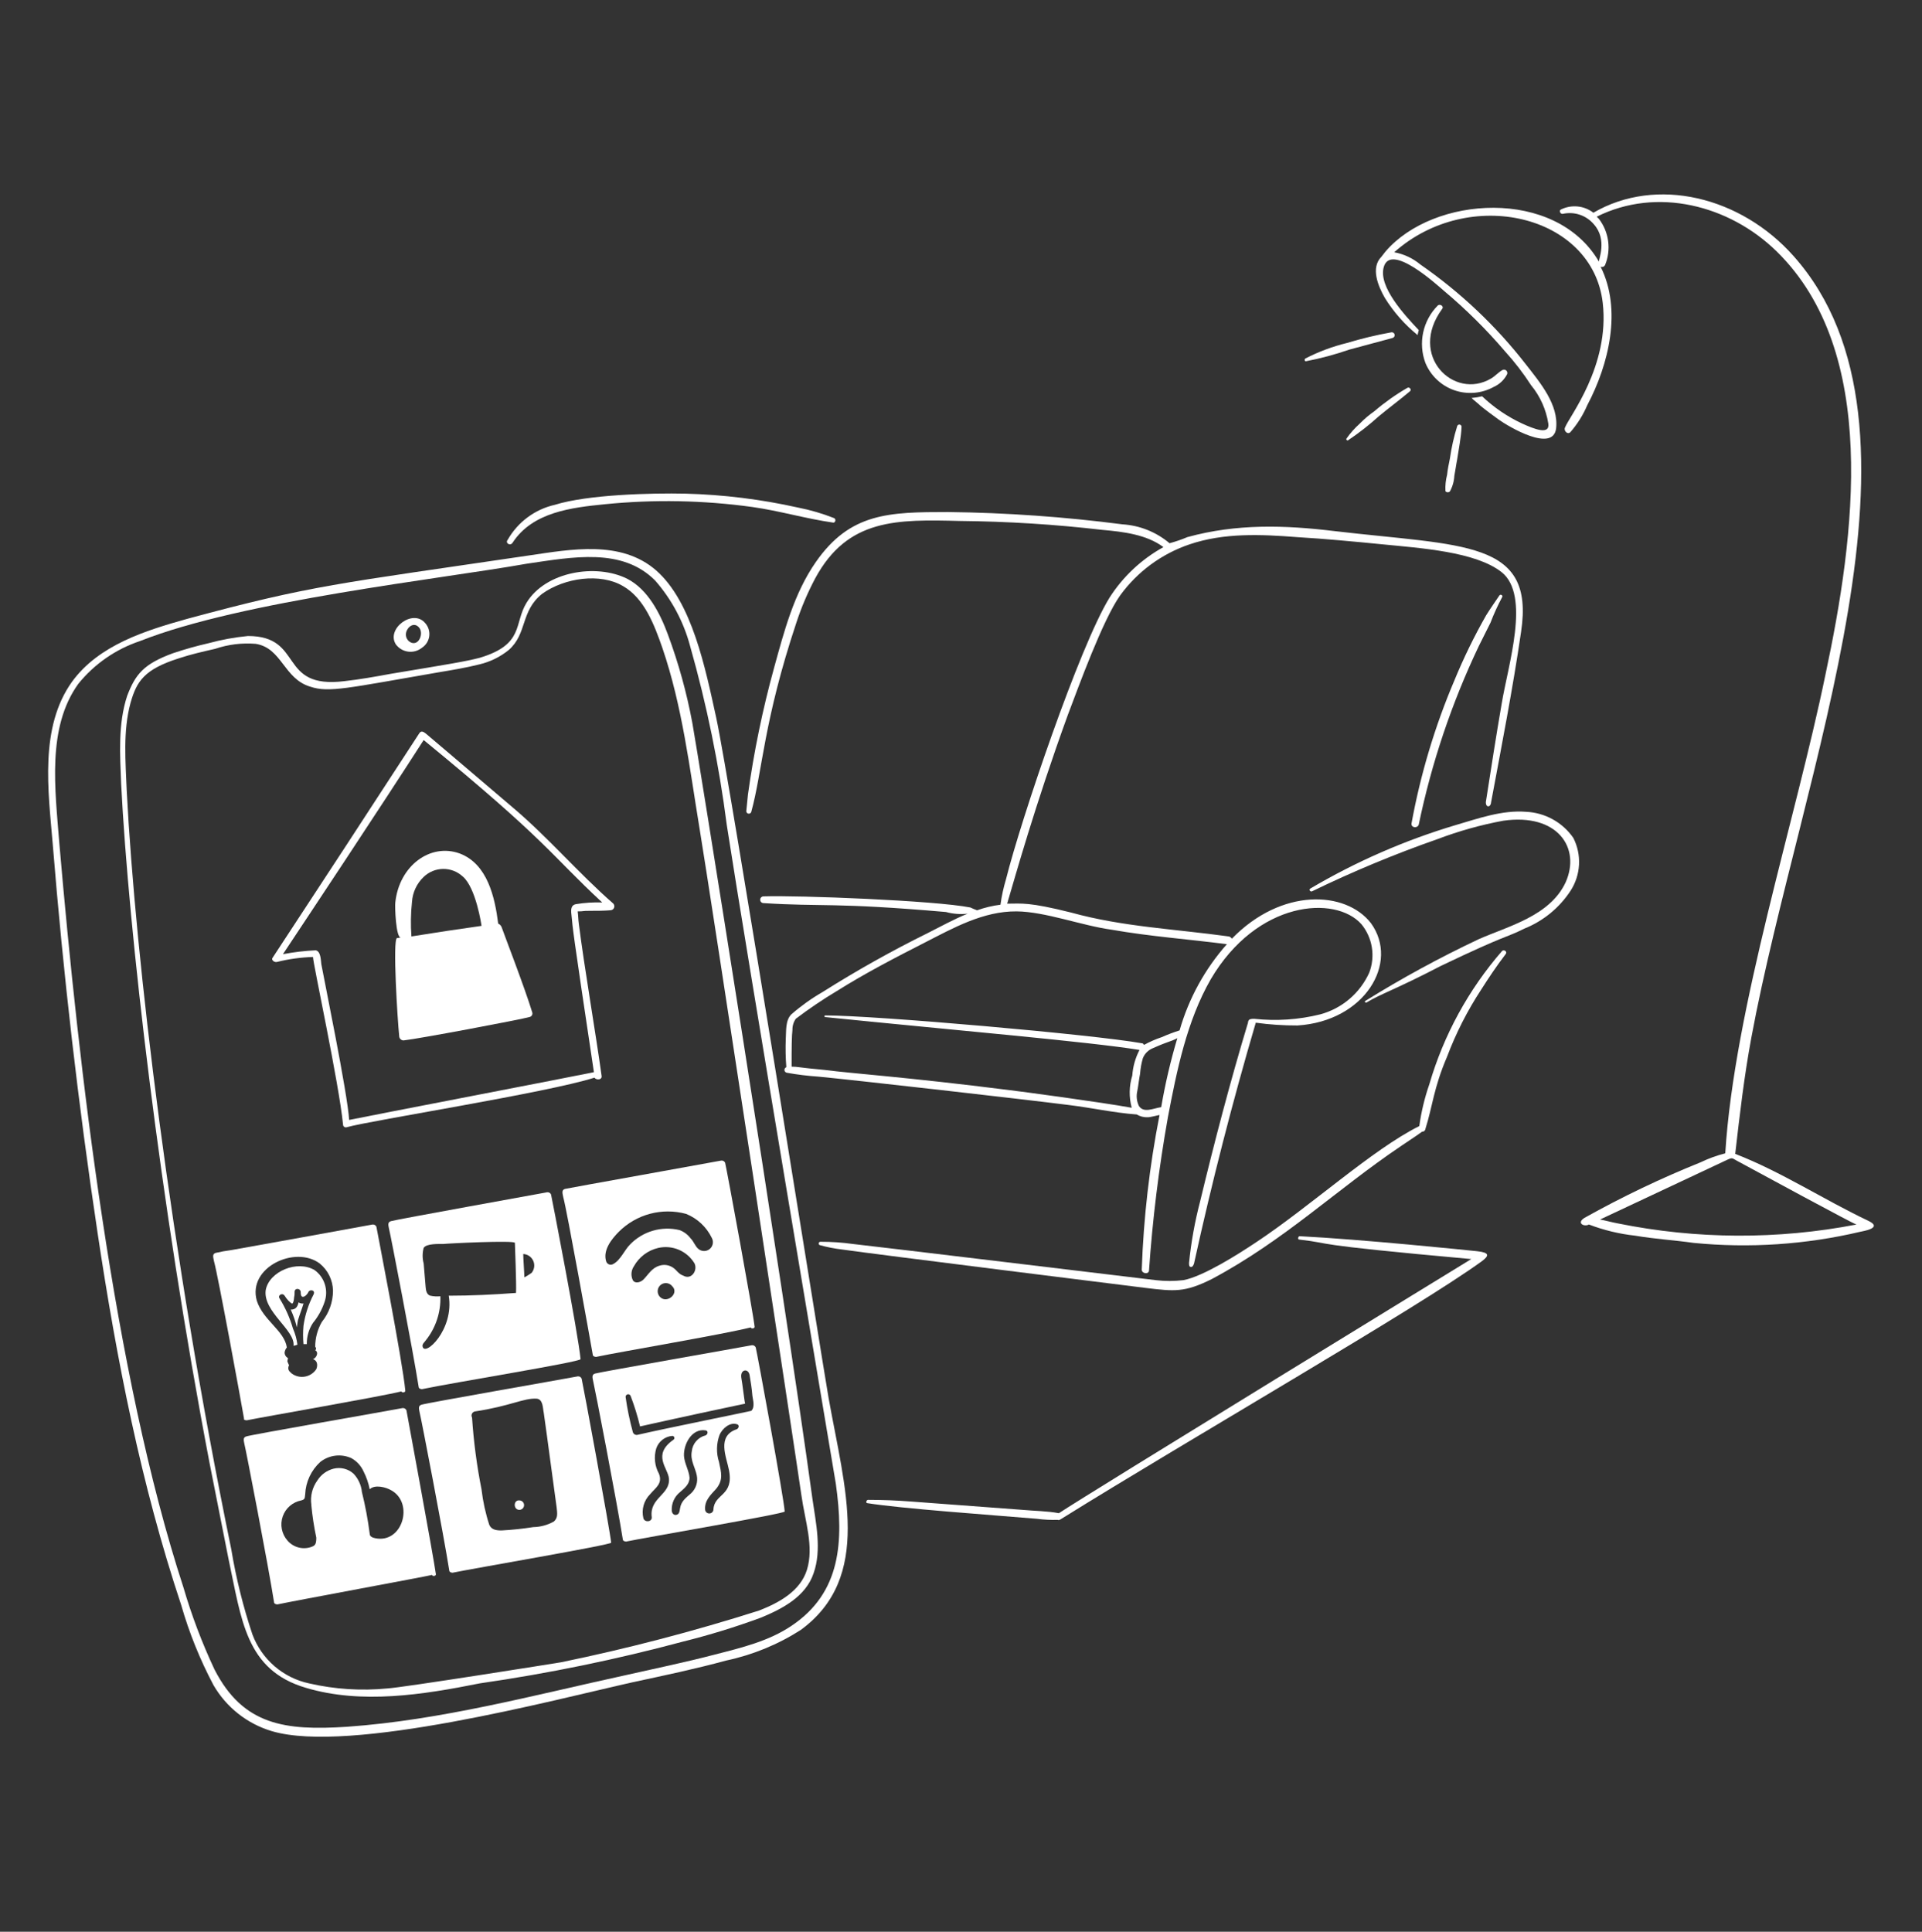 <svg width="197" height="198" viewBox="0 0 197 198" fill="none" xmlns="http://www.w3.org/2000/svg">
<rect x="0" y="0" width="197" height="198" fill="#333333" stroke="none"/>
<path d="M84.93 143.299C84.35 140.049 74.838 80.188 73.413 73.575C72.295 68.492 70.942 61.707 67.256 58.467C63.664 55.332 58.534 56.3 54.254 56.928C34.513 59.846 32.091 59.942 19.188 63.429C14.912 64.626 10.126 66.109 7.387 69.871C4.031 74.546 4.944 81.041 5.4 86.458C6.483 99.854 8.022 113.194 10.018 126.479C11.956 139.363 14.464 152.188 18.569 164.5C19.384 167.344 20.492 170.096 21.876 172.71C23.194 174.993 25.336 176.685 27.862 177.438C35.84 179.802 56.821 174.216 64.861 172.422C68.054 171.738 71.303 171.054 74.439 170.199C77.154 169.622 79.742 168.56 82.079 167.063C89.459 161.644 86.582 152.558 84.93 143.299ZM81.164 166.615C78.826 168.211 75.976 168.895 73.296 169.579C70.275 170.378 67.196 171.004 64.175 171.689C54.684 173.757 45.201 176.313 35.555 176.99C29.224 177.404 24.917 176.837 21.986 171.119C20.705 168.393 19.638 165.572 18.794 162.681C11.644 140.799 8.067 109.468 6.083 86.458C5.645 80.864 4.793 74.593 8.022 70.096C9.669 68.058 11.865 66.535 14.351 65.706C24.772 61.569 45.279 59.334 53.972 57.782C58.733 57.085 63.758 56.107 67.142 59.492C68.841 61.428 70.07 63.73 70.734 66.219C72.441 72.237 73.699 78.373 74.496 84.576C76.491 97.517 85.157 148.995 85.67 152.077C86.508 158.06 86.176 163.231 81.164 166.615Z" fill="white"/>
<path d="M70.961 74.086C70.387 70.999 69.547 67.967 68.453 65.024C67.655 62.857 66.401 60.407 64.291 59.323C61.099 57.727 55.911 58.582 53.972 61.775C52.655 63.902 53.768 66.044 49.183 67.419C47.667 67.813 46.112 68.054 40.005 69.073C38.465 69.357 36.868 69.643 35.33 69.813C28.427 70.673 31.224 65.189 25.413 65.189C24.045 65.32 22.691 65.568 21.365 65.93C20.111 66.215 18.914 66.557 17.72 66.956C14.696 68.07 13.887 69.123 13.045 71.29C12.076 74.198 12.305 77.39 12.418 80.352C13.174 95.225 16.353 123.145 21.48 149.962C22.107 153.212 22.791 156.518 23.418 159.768C24.762 166 25.156 171.166 31.343 172.994C37.045 174.704 43.352 173.705 49.187 172.538C56.202 171.526 63.151 170.098 69.996 168.262C72.698 167.592 75.362 166.774 77.975 165.811C80.198 164.898 82.592 163.644 83.392 161.25C84.247 158.855 83.62 156.062 83.278 153.665C80.24 131.479 71.337 75.997 70.961 74.086ZM82.706 160.914C82.028 163.081 79.855 164.277 77.802 165.076C71.136 167.196 64.363 168.966 57.511 170.378C57.149 170.444 41.225 172.98 39.726 173.058C37.035 173.323 34.319 173.149 31.684 172.544C30.372 172.264 29.151 171.657 28.136 170.781C27.12 169.904 26.342 168.785 25.873 167.527C24.921 164.682 24.196 161.765 23.706 158.804C17.424 128.209 13.884 98.194 12.988 81.041C12.874 78.078 12.589 74.941 13.382 72.034C14.004 69.859 14.75 68.608 18.343 67.473C19.539 67.074 20.794 66.789 22.048 66.504C23.386 66.051 24.802 65.876 26.21 65.991C28.905 66.422 29.074 69.564 31.797 70.381C33.725 71.023 35.599 70.524 45.023 68.898C46.392 68.671 47.76 68.442 49.128 68.1C50.234 67.841 51.268 67.334 52.15 66.618C54.062 64.931 53.332 62.647 55.571 60.86C57.892 59.202 61.539 58.714 63.837 60.062C66.06 61.316 67.087 64.109 67.885 66.389C69.935 72.379 70.677 78.704 71.702 84.918C72.786 91.419 81.683 149.975 82.135 153.217C82.513 155.928 83.453 158.521 82.706 160.914Z" fill="white"/>
<path d="M43.254 66.391C43.455 66.259 43.625 66.085 43.753 65.882C43.88 65.68 43.964 65.451 43.996 65.214C44.028 64.976 44.009 64.734 43.94 64.504C43.871 64.275 43.754 64.062 43.596 63.882C42.342 62.342 39.549 64.452 40.575 66.049C40.725 66.251 40.915 66.422 41.133 66.549C41.35 66.677 41.592 66.759 41.842 66.791C42.092 66.823 42.346 66.804 42.589 66.735C42.832 66.666 43.058 66.549 43.254 66.391ZM42.97 64.338C43.426 64.908 42.97 66.162 42.171 65.877C41.97 65.797 41.804 65.648 41.704 65.456C41.604 65.264 41.577 65.043 41.627 64.832C41.769 64.233 42.453 63.711 42.97 64.338Z" fill="white"/>
<path d="M28.375 98.601C29.588 98.297 30.83 98.125 32.081 98.088C32.081 98.737 34.74 111.015 35.159 115.248C35.156 115.297 35.165 115.345 35.186 115.389C35.207 115.432 35.239 115.47 35.278 115.499C35.317 115.527 35.363 115.545 35.411 115.551C35.459 115.557 35.508 115.551 35.553 115.533C38.147 114.813 56.041 112.012 60.922 110.459C61.151 110.744 61.721 110.687 61.664 110.288C61.073 105.981 59.87 99.022 59.327 94.667C59.269 94.268 59.269 93.812 59.212 93.413C59.958 93.413 59.508 93.356 60.523 93.356C61.213 93.356 61.892 93.356 62.576 93.299C62.654 93.296 62.73 93.271 62.794 93.227C62.858 93.183 62.908 93.121 62.938 93.049C62.968 92.976 62.977 92.897 62.963 92.82C62.95 92.744 62.914 92.672 62.861 92.615C59.269 89.479 56.19 85.83 52.542 82.752C47.06 78.092 43.867 75.36 43.658 75.197C43.399 75 43.178 74.85 42.969 75.17C37.972 82.86 32.956 90.538 27.919 98.202C27.805 98.373 28.089 98.658 28.375 98.601ZM43.426 75.853C56.293 86.393 56.369 87.545 61.726 92.5C60.829 92.47 59.931 92.527 59.046 92.671C58.419 92.784 58.534 93.412 58.59 93.925C58.726 95.285 58.59 94.688 60.875 109.896C58.915 110.309 37.591 114.411 35.786 114.791C35.627 112.093 33.214 100.379 32.935 98.829C32.878 98.372 32.878 97.516 32.365 97.403C31.236 97.455 30.111 97.588 29.001 97.802C31.684 93.759 38.666 83.256 43.426 75.853Z" fill="white"/>
<path d="M40.917 106.183C40.916 106.244 40.927 106.303 40.95 106.359C40.972 106.415 41.006 106.465 41.048 106.508C41.091 106.551 41.142 106.584 41.197 106.607C41.253 106.629 41.313 106.64 41.373 106.639C42.969 106.468 53.516 104.472 54.257 104.245C54.313 104.236 54.366 104.215 54.412 104.183C54.459 104.15 54.497 104.108 54.525 104.058C54.553 104.009 54.568 103.954 54.571 103.897C54.574 103.84 54.565 103.784 54.542 103.732C53.801 101.28 51.578 95.523 51.407 95.01C51.34 94.856 51.218 94.734 51.064 94.668C50.723 91.988 49.981 88.568 47.131 87.484C44.125 86.377 40.915 88.726 40.518 92.501C40.461 92.9 40.575 96.145 41.087 96.093C40.974 96.093 40.86 96.149 40.688 96.149C40.232 96.321 40.745 104.589 40.917 106.183ZM42.228 92.444C42.29 91.469 42.718 90.555 43.426 89.883C43.958 89.367 44.668 89.073 45.41 89.063C46.151 89.052 46.869 89.325 47.416 89.826C48.784 90.965 49.354 94.842 49.354 94.899C46.903 95.241 44.626 95.589 42.171 95.983C42.082 94.804 42.101 93.619 42.228 92.444Z" fill="white"/>
<path d="M32.251 130.185C30.47 129.118 27.585 130.311 27.234 132.238C26.939 134.452 30.288 136.345 30.085 137.939C30.223 137.92 30.357 137.881 30.484 137.824C30.412 137.254 30.259 136.697 30.028 136.171C29.714 135.087 29.254 134.052 28.66 133.093C28.431 132.751 28.944 132.465 29.173 132.808C29.287 132.992 29.419 133.164 29.567 133.321C29.624 133.377 29.909 133.663 29.966 133.606C30.08 133.548 30.137 133.149 30.137 133.036C30.184 132.83 30.204 132.619 30.194 132.408C30.194 132.009 30.764 132.009 30.821 132.408C30.821 132.579 30.821 132.921 31.049 132.921C31.278 132.921 31.562 132.579 31.619 132.408C31.79 132.122 32.36 132.238 32.133 132.693C31.614 133.692 31.267 134.772 31.106 135.886C31.049 136.512 31.049 137.142 31.106 137.767H31.448C31.434 136.998 31.652 136.243 32.075 135.6C32.604 134.958 33.01 134.223 33.272 133.433C33.472 132.854 33.481 132.226 33.297 131.641C33.113 131.056 32.747 130.546 32.251 130.185Z" fill="white"/>
<path d="M31.111 133.606C30.932 133.629 30.75 133.589 30.598 133.492C30.5 133.978 30.281 134.233 29.799 134.233C30.07 134.818 30.28 135.43 30.427 136.057C30.484 135.772 30.484 135.543 30.541 135.316C30.712 134.745 30.94 134.176 31.111 133.606Z" fill="white"/>
<path d="M25.296 145.578C26.765 145.266 38.987 143.152 41.144 142.614C41.202 142.784 41.544 142.727 41.544 142.556C41.264 139.477 38.637 126.106 38.58 125.738C38.547 125.662 38.49 125.598 38.418 125.557C38.346 125.516 38.263 125.5 38.181 125.51C36.698 125.795 24.668 127.962 23.701 128.132C23.165 128.2 22.632 128.295 22.105 128.418C21.706 128.532 21.877 128.931 21.934 129.273C22.328 130.645 24.66 143.358 25.013 145.406C24.954 145.52 25.124 145.578 25.296 145.578ZM32.308 138.052C32.335 138.072 32.356 138.098 32.371 138.128C32.386 138.157 32.394 138.19 32.394 138.224C32.394 138.257 32.386 138.29 32.371 138.319C32.356 138.349 32.335 138.375 32.308 138.395C32.707 138.622 32.422 139.193 32.081 139.307C32.707 139.535 32.474 140.219 32.422 140.332C32.291 140.531 32.121 140.702 31.922 140.833C31.723 140.965 31.5 141.054 31.265 141.097C31.031 141.14 30.79 141.135 30.558 141.082C30.326 141.029 30.106 140.929 29.913 140.789C29.8 140.675 29.629 140.56 29.572 140.39C29.53 140.236 29.55 140.072 29.629 139.933C29.561 139.805 29.504 139.672 29.457 139.535C29.457 139.42 29.515 139.307 29.515 139.193C29.41 139.139 29.323 139.057 29.262 138.957C29.202 138.856 29.171 138.74 29.173 138.622C29.199 138.434 29.278 138.256 29.4 138.109C29.155 136.391 26.966 135.334 26.322 133.32C25.353 129.9 30.256 127.62 32.764 129.501C33.182 129.839 33.521 130.264 33.757 130.746C33.993 131.229 34.121 131.757 34.132 132.294C34.128 133.457 33.726 134.584 32.993 135.487C32.541 136.266 32.305 137.152 32.308 138.052Z" fill="white"/>
<path d="M56.481 122.432C56.448 122.356 56.392 122.292 56.32 122.251C56.248 122.21 56.164 122.193 56.082 122.204C55.294 122.355 40.535 125.01 40.062 125.167C39.668 125.282 39.833 125.682 39.891 126.022C40.005 126.422 42.342 138.508 42.913 142.158C42.913 142.328 43.14 142.385 43.254 142.385C46.475 141.702 59.573 139.59 59.507 139.307C59.267 136.724 56.561 122.753 56.481 122.432ZM43.311 137.995C43.254 137.768 43.539 137.539 43.653 137.369C44.668 136.091 45.193 134.494 45.136 132.864C44.793 132.899 44.446 132.88 44.109 132.807C43.596 132.637 43.653 132.009 43.596 131.553L43.426 129.501C43.283 128.979 43.283 128.427 43.426 127.905C43.71 127.448 44.964 127.506 45.42 127.506C45.82 127.448 52.775 127.107 52.775 127.392C52.775 127.62 52.946 131.61 52.89 132.522C50.608 132.694 48.271 132.807 45.995 132.807C46.571 136.287 43.502 139.136 43.311 137.995ZM53.745 130.926C53.745 130.527 53.63 128.931 53.63 128.532C53.85 128.542 54.063 128.613 54.245 128.737C54.426 128.862 54.57 129.034 54.659 129.236C54.748 129.437 54.778 129.659 54.748 129.877C54.717 130.095 54.626 130.301 54.485 130.47C54.249 130.638 54.001 130.79 53.745 130.926Z" fill="white"/>
<path d="M57.906 121.862C57.512 121.976 57.678 122.375 57.735 122.717C58.084 123.938 60.484 137.263 60.757 138.85C60.757 139.021 60.984 139.079 61.099 139.079C63.67 138.533 73.995 136.795 76.947 136.058C77.004 136.228 77.346 136.171 77.346 135.999C77.233 134.746 74.496 119.866 74.325 119.182C74.293 119.106 74.237 119.044 74.166 119.003C74.095 118.962 74.013 118.945 73.931 118.954C72.444 119.239 58.419 121.746 57.906 121.862ZM69.023 129.957C68.82 129.81 68.585 129.712 68.338 129.672C68.09 129.632 67.837 129.651 67.598 129.728C66.8 129.957 66.458 130.641 65.945 131.153C65.659 131.439 65.09 131.61 64.861 131.211C64.753 130.985 64.707 130.734 64.727 130.483C64.747 130.233 64.833 129.993 64.975 129.786C65.238 129.314 65.597 128.903 66.029 128.578C66.461 128.254 66.957 128.025 67.483 127.905C68.191 127.748 68.929 127.817 69.595 128.104C70.26 128.391 70.818 128.88 71.19 129.501C71.532 130.242 70.847 131.211 70.049 130.755C69.541 130.584 69.362 130.191 69.023 129.957ZM67.768 133.036C67.669 132.967 67.586 132.877 67.524 132.773C67.463 132.669 67.425 132.553 67.413 132.433C67.4 132.313 67.414 132.192 67.453 132.078C67.492 131.964 67.556 131.859 67.639 131.772C67.722 131.684 67.823 131.616 67.936 131.571C68.048 131.527 68.168 131.507 68.289 131.513C68.409 131.52 68.527 131.552 68.634 131.608C68.741 131.664 68.834 131.743 68.908 131.839C69.602 132.528 68.5 133.548 67.768 133.036ZM69.649 126.08C68.748 125.863 67.806 125.885 66.916 126.145C66.026 126.404 65.219 126.891 64.576 127.558C64.005 128.127 63.606 129.154 62.865 129.553C62.8 129.594 62.726 129.62 62.649 129.628C62.572 129.636 62.494 129.625 62.422 129.598C62.35 129.57 62.286 129.526 62.234 129.468C62.182 129.411 62.144 129.342 62.124 129.268C61.782 128.127 62.694 126.988 63.435 126.246C64.322 125.362 65.427 124.727 66.637 124.407C67.848 124.087 69.122 124.092 70.33 124.422C71.477 124.887 72.412 125.76 72.953 126.873C73.058 127.058 73.095 127.274 73.058 127.483C73.02 127.692 72.91 127.881 72.747 128.017C72.583 128.153 72.377 128.227 72.165 128.226C71.953 128.225 71.747 128.15 71.585 128.013C71.242 127.728 71.129 127.272 70.786 126.93C70.497 126.543 70.103 126.249 69.65 126.08H69.649Z" fill="white"/>
<path d="M41.659 144.551C41.626 144.475 41.569 144.412 41.497 144.371C41.425 144.33 41.341 144.313 41.259 144.324C39.781 144.609 25.696 147.06 25.239 147.23C24.84 147.345 25.011 147.745 25.068 148.086C25.183 148.48 27.52 160.572 28.089 164.22C28.089 164.392 28.318 164.448 28.432 164.448C30.313 164.049 43.601 161.598 44.281 161.427C44.338 161.598 44.68 161.541 44.68 161.369C44.423 159.491 41.675 144.661 41.659 144.551ZM31.907 154.244C32.013 155.373 32.184 156.496 32.42 157.606C32.42 158.321 32.284 158.431 31.85 158.577C31.428 158.713 30.975 158.72 30.549 158.599C30.122 158.477 29.742 158.231 29.455 157.892C29.167 157.559 28.971 157.156 28.887 156.723C28.804 156.291 28.836 155.844 28.981 155.427C29.125 155.011 29.377 154.64 29.711 154.352C30.044 154.065 30.448 153.87 30.881 153.788C31.281 153.673 31.224 153.56 31.281 153.16C31.307 152.535 31.457 151.921 31.721 151.354C31.985 150.786 32.358 150.276 32.819 149.853C33.263 149.499 33.796 149.275 34.359 149.204C34.922 149.134 35.494 149.22 36.012 149.454C36.567 149.763 37.008 150.243 37.267 150.823C37.559 151.399 37.77 152.013 37.894 152.647C38.406 152.135 39.547 152.419 40.117 152.761C42.455 154.072 41.257 158.234 38.463 157.663C38.179 157.606 37.894 157.493 37.894 157.207C37.71 155.768 37.444 154.34 37.095 152.932C37.027 152.227 36.726 151.565 36.24 151.05C35.966 150.803 35.636 150.627 35.278 150.537C34.92 150.448 34.545 150.448 34.187 150.537C33.504 150.71 32.912 151.139 32.535 151.735C32.007 152.457 31.784 153.358 31.914 154.244H31.907Z" fill="white"/>
<path d="M59.616 141.303C59.584 141.226 59.527 141.163 59.455 141.121C59.383 141.08 59.3 141.064 59.217 141.074C57.735 141.359 43.654 143.811 43.197 143.981C42.803 144.095 42.969 144.494 43.026 144.837C43.14 145.236 45.477 157.322 46.048 160.971C46.048 161.142 46.275 161.199 46.39 161.199C48.271 160.8 62.642 158.348 62.642 158.121C62.524 156.867 59.789 142.043 59.616 141.303ZM56.766 155.954C56.12 156.315 55.396 156.511 54.657 156.524C53.58 156.694 52.495 156.809 51.406 156.867C50.893 156.867 50.38 156.809 50.151 156.296C49.765 155.111 49.498 153.89 49.353 152.652C48.871 150.224 48.548 147.768 48.384 145.298C48.351 145.239 48.333 145.174 48.33 145.107C48.327 145.04 48.34 144.973 48.368 144.912C48.395 144.851 48.437 144.797 48.489 144.755C48.542 144.713 48.603 144.684 48.669 144.67C52.313 144.123 53.661 143.282 54.998 143.359C55.681 143.417 55.625 144.329 55.738 144.837C56.194 148.029 56.594 151.222 57.05 154.471C57.107 155.041 57.228 155.565 56.766 155.954Z" fill="white"/>
<path d="M77.46 138.109C77.428 138.033 77.371 137.97 77.299 137.928C77.227 137.887 77.144 137.871 77.061 137.882C75.574 138.167 61.418 140.645 60.984 140.788C60.59 140.903 60.757 141.302 60.814 141.644C60.927 142.043 63.265 154.129 63.835 157.778C63.835 157.949 64.063 158.006 64.177 158.006C66.058 157.607 80.429 155.156 80.429 154.927C80.368 153.673 77.632 138.794 77.46 138.109ZM74.724 150.708C75.228 153.351 73.218 153.072 73.127 154.7C73.127 154.756 73.116 154.811 73.095 154.863C73.073 154.915 73.042 154.962 73.002 155.002C72.963 155.042 72.915 155.073 72.864 155.095C72.812 155.116 72.756 155.127 72.7 155.127C72.644 155.127 72.588 155.116 72.536 155.095C72.484 155.073 72.437 155.042 72.398 155.002C72.358 154.962 72.326 154.915 72.305 154.863C72.284 154.811 72.272 154.756 72.272 154.7C72.215 153.788 72.843 153.217 73.413 152.59C74.154 151.678 73.926 150.937 73.698 149.853C73.403 148.942 73.423 147.958 73.755 147.06C74.04 146.433 74.781 145.749 75.522 145.976C75.808 146.034 75.75 146.376 75.522 146.49C73.434 147.186 74.458 149.316 74.724 150.708ZM71.417 151.222C71.486 151.549 71.47 151.889 71.37 152.208C71.27 152.527 71.09 152.816 70.847 153.046C70.334 153.502 69.821 153.845 69.707 154.585C69.65 154.87 69.65 155.213 69.308 155.27C69.023 155.327 68.853 155.041 68.853 154.814C68.836 154.455 68.904 154.097 69.053 153.77C69.202 153.443 69.426 153.156 69.707 152.933C70.163 152.533 70.677 152.134 70.677 151.455C70.62 150.713 70.163 150.03 70.106 149.231C70.049 148.034 70.904 146.381 72.329 146.609C72.615 146.666 72.558 147.008 72.329 147.122C71.949 147.214 71.607 147.423 71.351 147.719C71.095 148.016 70.939 148.385 70.904 148.775C70.734 149.683 71.265 150.42 71.417 151.222ZM68.567 151.564C68.69 153.223 66.552 153.518 66.8 155.497C66.857 156.011 66.058 156.068 65.945 155.612C65.839 155.179 65.847 154.726 65.967 154.297C66.086 153.867 66.314 153.476 66.628 153.16C67.199 152.476 67.939 152.077 67.54 151.051C67.327 150.663 67.191 150.237 67.143 149.797C67.094 149.356 67.132 148.911 67.256 148.485C67.371 148.128 67.589 147.812 67.883 147.579C68.177 147.345 68.534 147.205 68.909 147.174C68.956 147.174 69.001 147.189 69.039 147.218C69.076 147.246 69.103 147.285 69.116 147.331C69.129 147.376 69.127 147.424 69.11 147.468C69.093 147.511 69.063 147.548 69.023 147.573C66.805 149.127 68.487 150.481 68.567 151.564ZM65.374 147.06C65.322 147.076 65.267 147.081 65.213 147.075C65.158 147.069 65.106 147.052 65.058 147.025C65.01 146.999 64.968 146.963 64.934 146.92C64.901 146.877 64.876 146.828 64.861 146.775C64.538 145.595 64.291 144.395 64.121 143.183C64.119 143.121 64.138 143.06 64.177 143.011C64.215 142.962 64.269 142.928 64.33 142.914C64.39 142.901 64.454 142.909 64.509 142.937C64.565 142.966 64.608 143.013 64.633 143.07C65.026 144.092 65.35 145.139 65.602 146.205C67.826 145.692 76.321 143.868 76.378 143.868C76.321 143.81 76.092 141.758 75.978 141.188C75.865 140.332 76.72 140.219 76.834 140.96C76.947 141.644 77.061 142.328 77.119 143.07C77.176 143.526 77.403 144.209 77.004 144.608C76.83 144.665 68.044 146.442 65.374 147.06Z" fill="white"/>
<path d="M53.231 154.757C53.36 154.757 53.483 154.706 53.574 154.615C53.665 154.524 53.716 154.401 53.716 154.272C53.716 154.144 53.665 154.02 53.574 153.929C53.483 153.839 53.36 153.787 53.231 153.787C52.604 153.73 52.604 154.757 53.231 154.757Z" fill="white"/>
<path d="M156.418 83.208C153.968 83.011 151.516 83.892 149.178 84.576C143.973 86.132 138.976 88.315 134.298 91.078C134.127 91.192 134.298 91.419 134.469 91.362C138.658 89.328 142.961 87.538 147.356 86.002C149.538 85.176 151.789 84.546 154.083 84.121C159.63 83.328 162.061 86.895 160.468 90.448C158.849 93.903 154.558 94.938 151.575 96.26C147.579 98.143 143.696 100.256 139.945 102.588C139.831 102.644 139.945 102.816 140.059 102.759C141.566 101.838 142.989 101.445 147.698 98.996C154.607 95.692 154.243 96.18 156.25 95.176C158.186 94.4 159.836 93.046 160.978 91.3C161.496 90.501 161.795 89.58 161.845 88.629C161.895 87.679 161.694 86.731 161.262 85.883C160.715 85.094 159.993 84.442 159.153 83.978C158.313 83.515 157.377 83.251 156.418 83.208Z" fill="white"/>
<path d="M153.969 97.46C150.518 101.427 147.97 106.095 146.5 111.143C146.018 112.531 145.675 113.963 145.475 115.419C140.589 117.862 134.33 123.647 128.657 127.391C126.937 128.537 123.333 130.83 121.302 131.211C120.355 131.325 119.398 131.325 118.451 131.211C117.482 131.097 89.09 127.676 87.438 127.506C86.323 127.349 85.199 127.273 84.074 127.277C84.035 127.282 83.998 127.299 83.97 127.326C83.942 127.352 83.923 127.388 83.916 127.427C83.91 127.465 83.916 127.505 83.934 127.54C83.952 127.574 83.981 127.602 84.017 127.619C84.783 127.832 85.564 127.984 86.354 128.075C89.174 128.494 117.326 131.997 117.425 132.009C120.361 132.362 121.419 132.493 124.209 131.097C131.695 127.103 136.98 121.924 143.593 117.472C144.335 116.958 145.071 116.502 145.76 115.994C145.843 116 145.925 115.974 145.989 115.921C146.052 115.868 146.093 115.792 146.101 115.709C146.833 113.409 146.937 111.532 148.325 108.297C149.231 105.897 150.397 103.603 151.802 101.456C152.601 100.202 153.399 99.005 154.311 97.812C154.539 97.575 154.197 97.29 153.969 97.46Z" fill="white"/>
<path d="M83.618 57.61C81.368 60.842 80.367 64.737 79.342 68.445C78.165 72.716 77.27 77.059 76.662 81.447L76.491 83.158C76.496 83.219 76.522 83.276 76.564 83.32C76.607 83.364 76.663 83.391 76.724 83.398C76.785 83.405 76.846 83.391 76.897 83.357C76.948 83.324 76.986 83.274 77.004 83.215C78.147 79.061 78.268 73.894 81.622 63.831C82.136 62.258 82.784 60.733 83.561 59.271C86.893 53.12 91.933 53.236 98.441 53.398C103.299 53.445 108.152 53.749 112.978 54.31C115.128 54.501 117.521 54.782 119.249 56.078C117.001 57.318 115.1 59.101 113.719 61.266C110.645 66.255 104.629 84.053 103.116 90.109C102.858 90.967 102.667 91.844 102.545 92.731C101.729 92.834 100.926 93.025 100.151 93.302C99.917 93.221 99.689 93.126 99.467 93.017C95.872 92.298 81.82 91.754 78.259 91.876C78.168 91.876 78.08 91.913 78.016 91.977C77.951 92.042 77.915 92.13 77.915 92.221C77.915 92.313 77.951 92.4 78.016 92.465C78.08 92.53 78.168 92.566 78.259 92.566C84.311 92.95 85.439 92.476 96.959 93.478C97.682 93.676 98.436 93.734 99.182 93.649C97.756 94.219 96.445 94.96 95.077 95.644C91.382 97.469 87.786 99.486 84.302 101.687C83.167 102.343 82.098 103.107 81.11 103.968C80.482 104.595 80.597 105.678 80.54 106.476C80.501 107.446 80.52 108.417 80.597 109.384C80.535 109.406 80.482 109.448 80.447 109.504C80.412 109.56 80.396 109.626 80.403 109.691C80.409 109.757 80.438 109.818 80.483 109.866C80.529 109.913 80.589 109.944 80.654 109.954C81.729 110.146 82.814 110.279 83.904 110.353C87.496 110.695 104.599 112.633 109.559 113.261C111.896 113.545 114.176 114.059 116.514 114.23C116.857 114.436 117.254 114.536 117.654 114.515C117.939 114.515 118.738 114.287 118.851 114.287C117.822 119.513 117.212 124.813 117.027 130.136C117.027 130.535 117.711 130.649 117.769 130.25C118.131 124.974 118.778 119.721 119.707 114.515C120.619 109.726 121.645 104.652 124.096 100.376C128.844 92.293 136.872 91.723 139.546 94.732C140.104 95.415 140.471 96.234 140.611 97.105C140.752 97.976 140.66 98.868 140.345 99.692C139.876 100.731 139.183 101.654 138.316 102.393C137.448 103.132 136.427 103.67 135.327 103.968C133.111 104.52 130.814 104.674 128.543 104.424C128.389 104.415 128.235 104.434 128.087 104.481C128.033 104.52 127.989 104.571 127.959 104.631C127.929 104.69 127.914 104.757 127.916 104.823C126.092 110.866 124.495 116.966 123.013 123.124C122.468 125.2 122.087 127.315 121.873 129.451C121.873 129.623 121.873 129.851 122.044 129.851C122.215 129.907 122.329 129.68 122.386 129.508C124.207 121.209 126.317 112.975 128.714 104.823C130.131 105.019 131.56 105.114 132.99 105.108C139.885 104.676 143.463 98.672 140.515 94.618C137.915 91.275 131.338 90.99 126.263 96.214C126.196 96.109 126.095 96.029 125.978 95.987C120.259 95.199 115.086 94.997 109.787 93.535C105.402 92.439 104.757 92.623 103.231 92.623C104.033 89.933 106.073 82.569 109.444 73.296C110.546 70.383 113.028 63.545 114.804 61.039C116.577 58.594 119.068 56.761 121.93 55.794C125.464 54.597 129.227 54.767 132.933 55.053C135.84 55.224 138.805 55.509 141.713 55.794C145.605 56.183 151.244 56.537 153.913 58.645C156.898 61.032 154.566 68.162 153.913 72.156C153.343 75.462 152.83 78.769 152.316 82.076C152.259 82.304 152.316 82.646 152.545 82.646C152.715 82.646 152.83 82.417 152.83 82.247C153.913 76.436 155.053 70.617 155.909 64.745C157.321 55.323 150.033 55.995 136.695 54.426C131.73 53.827 126.758 53.658 121.702 55.053C121.109 55.304 120.499 55.513 119.877 55.68C118.512 54.529 116.813 53.85 115.031 53.741C109.113 52.974 103.154 52.553 97.186 52.482C91.094 52.482 87.133 52.561 83.618 57.61ZM116.741 113.367C116.508 112.889 116.448 112.345 116.57 111.828C116.684 111.257 116.741 110.63 116.855 110.06C116.894 109.52 116.99 108.985 117.14 108.464C117.232 108.231 117.37 108.02 117.547 107.844C117.723 107.667 117.934 107.529 118.166 107.437C119.906 106.664 119.841 106.831 120.674 106.411C119.98 108.732 119.428 111.092 119.021 113.48C118.224 113.595 117.237 114.12 116.741 113.367ZM104.198 93.413C107.125 93.438 110.867 94.87 113.95 95.294C117.883 95.984 121.817 96.264 125.751 96.777C123.495 99.323 121.839 102.342 120.905 105.613C120.284 105.808 119.675 106.039 119.081 106.303C118.45 106.513 117.839 106.78 117.256 107.101C117.199 106.986 117.142 106.929 117.028 106.929C111.999 106.032 89.697 104.079 84.589 104.079C84.566 104.079 84.544 104.088 84.528 104.104C84.512 104.12 84.503 104.142 84.503 104.164C84.503 104.187 84.512 104.209 84.528 104.225C84.544 104.241 84.566 104.25 84.589 104.25C98.083 105.619 111.587 106.773 116.798 107.614C116.373 108.427 116.12 109.32 116.057 110.236C115.725 111.31 115.705 112.457 115.999 113.542C112.719 112.951 104.507 111.853 103.343 111.718C92.853 110.392 87.439 110.044 84.53 109.666C81.843 109.421 81.79 109.329 81.137 109.329C81.137 107.377 81.146 106.177 81.223 105.561C81.214 105.154 81.334 104.755 81.566 104.421C82.919 103.395 84.328 102.444 85.785 101.571C88.691 99.746 91.77 98.15 94.791 96.61C97.699 95.123 100.777 93.384 104.198 93.413Z" fill="white"/>
<path d="M52.547 55.614C54.599 52.479 58.59 52.023 62.011 51.681C67.04 51.178 72.112 51.273 77.119 51.966C79.912 52.36 82.591 53.164 85.385 53.563C85.613 53.62 85.728 53.221 85.499 53.107C84.299 52.634 83.059 52.271 81.793 52.023C78.01 51.178 74.153 50.7 70.278 50.598C66.754 50.52 60.231 50.691 56.882 51.739C55.868 51.967 54.914 52.404 54.079 53.023C53.245 53.641 52.549 54.427 52.036 55.33C51.749 55.672 52.319 56.014 52.547 55.614Z" fill="white"/>
<path d="M153.969 61.202C154.083 61.031 153.798 60.86 153.684 61.031C153.228 61.715 152.772 62.342 152.316 63.084C151.092 65.236 150.007 67.463 149.066 69.753C147.066 74.46 145.594 79.374 144.676 84.405C144.62 84.861 145.303 84.918 145.418 84.519C146.731 78.195 148.798 72.051 151.575 66.219L152.772 63.825C153.115 62.926 153.515 62.05 153.969 61.202Z" fill="white"/>
<path d="M151.403 128.246C150.381 128.138 139.563 127.028 133.217 126.707C133.046 126.707 132.989 127.05 133.16 127.05C137.083 127.509 133.271 127.47 150.805 129.05C150.805 129.05 111.483 153.131 108.531 155.099C107.334 154.87 106.023 154.87 104.826 154.757C104.715 154.746 93.48 153.909 93.367 153.901C91.906 153.787 90.442 153.731 88.977 153.73C88.806 153.73 88.692 154.072 88.92 154.072C92.396 154.626 101.417 155.265 106.256 155.669C106.974 155.764 107.699 155.802 108.423 155.782C108.536 155.84 108.593 155.782 108.708 155.726C122.032 147.432 145.322 134.043 151.862 129.288C152.661 128.703 152.687 128.381 151.403 128.246Z" fill="white"/>
<path d="M191.489 125.125C186.918 122.958 182.586 120.102 177.856 118.269C178.313 114.279 178.769 110.345 179.509 106.351C184.594 78.977 199.411 43.767 183.843 26.252C178.445 20.16 169.788 18.031 163.32 21.804C162.855 21.446 162.299 21.224 161.715 21.164C161.131 21.104 160.542 21.207 160.013 21.463C159.728 21.577 159.956 21.976 160.184 21.919C160.764 21.789 161.369 21.821 161.932 22.012C162.496 22.204 162.995 22.546 163.377 23.002C164.776 24.578 163.827 26.634 163.89 26.822C159.439 19.192 146.889 20.061 141.998 25.796C141.883 25.967 141.713 26.137 141.599 26.309C140.458 27.448 141.257 29.33 141.94 30.528C142.841 31.98 143.978 33.271 145.304 34.347C145.304 34.233 145.418 33.891 145.418 33.834C143.973 32.293 141.276 29.413 141.826 27.392C142.511 24.826 147.244 29.159 148.041 29.843C150.278 31.721 152.355 33.782 154.251 36.003C155.238 37.087 156.134 38.251 156.93 39.481C157.86 40.611 158.471 41.969 158.698 43.414C158.873 44.64 157.194 43.949 156.018 43.414C154.508 42.712 153.121 41.768 151.914 40.621C151.557 40.706 151.195 40.763 150.83 40.792C151.116 41.077 151.458 41.305 151.742 41.59C152.37 42.103 152.997 42.559 153.624 43.015C154.593 43.705 159.154 46.436 159.496 43.928C159.781 41.477 157.842 39.2 156.417 37.371C153.35 33.419 149.696 29.958 145.582 27.11C144.812 26.468 143.889 26.036 142.903 25.856C150.586 19.025 163.23 22.002 164.277 31.044C165.016 37.51 160.818 42.731 160.411 43.814C160.24 44.156 160.696 44.612 160.981 44.27C161.689 43.451 162.266 42.528 162.691 41.533C164.919 37.326 166.253 31.724 164.06 27.338C164.143 27.372 164.237 27.374 164.321 27.342C164.406 27.31 164.475 27.247 164.516 27.167C164.833 26.393 164.942 25.549 164.832 24.719C164.722 23.89 164.397 23.104 163.889 22.439L163.661 22.211C169.818 19.132 177.229 21.014 182.08 25.745C192.62 36.053 190.157 54.839 187.097 69.184C184.033 84.065 177.764 103.357 176.835 118.213C175.97 118.431 175.129 118.737 174.326 119.125C170.236 120.77 166.255 122.674 162.408 124.826C161.554 125.359 162.358 125.781 162.864 125.51C164.385 126.09 165.974 126.473 167.592 126.651C169.586 126.993 171.582 127.107 173.578 127.391C179.303 127.956 185.082 127.571 190.681 126.251C190.824 126.205 193.107 125.891 191.489 125.125ZM190.284 125.51C182.202 127.069 173.894 127.03 165.827 125.396C165.2 125.282 164.63 125.111 164.002 124.997C164.528 124.734 174.653 120.011 176.941 118.92C177.587 118.612 177.522 118.698 177.999 118.957C180.265 120.184 190.075 125.51 190.284 125.51Z" fill="white"/>
<path d="M153.113 39.652C153.706 39.385 154.19 38.922 154.481 38.341C154.504 38.273 154.506 38.2 154.485 38.132C154.465 38.063 154.423 38.003 154.367 37.959C154.311 37.915 154.242 37.89 154.171 37.887C154.1 37.884 154.029 37.903 153.969 37.942C153.569 38.17 153.228 38.569 152.829 38.797C149.031 41.047 144.301 36.463 147.812 31.67C148.041 31.386 147.584 31.101 147.356 31.328C146.609 32.086 146.094 33.041 145.871 34.081C145.649 35.122 145.729 36.204 146.101 37.201C146.369 37.849 146.771 38.433 147.281 38.915C147.79 39.397 148.396 39.766 149.058 39.997C149.72 40.228 150.424 40.317 151.123 40.258C151.822 40.198 152.5 39.992 153.113 39.652Z" fill="white"/>
<path d="M133.844 37.029C135.354 36.739 136.841 36.34 138.294 35.836L142.741 34.639C142.817 34.616 142.88 34.564 142.918 34.495C142.955 34.425 142.963 34.344 142.941 34.268C142.918 34.193 142.866 34.129 142.797 34.092C142.727 34.054 142.645 34.046 142.57 34.069C141.049 34.342 139.545 34.704 138.065 35.152C136.582 35.514 135.147 36.05 133.791 36.749C133.673 36.858 133.73 37.029 133.844 37.029Z" fill="white"/>
<path d="M139.378 43.414C138.863 43.872 138.404 44.389 138.009 44.954C137.996 44.978 137.991 45.005 137.995 45.032C137.999 45.059 138.011 45.084 138.031 45.103C138.05 45.122 138.075 45.135 138.102 45.139C138.128 45.143 138.156 45.138 138.18 45.125C139.282 44.383 140.329 43.564 141.315 42.674C142.342 41.819 143.425 41.021 144.508 40.113C144.736 39.941 144.45 39.599 144.224 39.77C143.03 40.462 141.902 41.262 140.855 42.16C140.324 42.53 139.829 42.95 139.378 43.414Z" fill="white"/>
<path d="M148.61 50.37C148.881 49.88 149.037 49.334 149.066 48.774C149.18 48.203 149.237 47.69 149.352 47.12C149.522 45.98 149.751 44.897 149.808 43.757C149.81 43.699 149.791 43.642 149.754 43.598C149.716 43.553 149.664 43.525 149.606 43.517C149.548 43.51 149.49 43.525 149.443 43.559C149.396 43.593 149.363 43.643 149.352 43.7C149.017 44.781 148.769 45.886 148.61 47.007C148.497 47.576 148.382 48.09 148.325 48.66C148.184 49.199 148.126 49.757 148.154 50.313C148.154 50.427 148.439 50.541 148.61 50.37Z" fill="white"/>
</svg>
